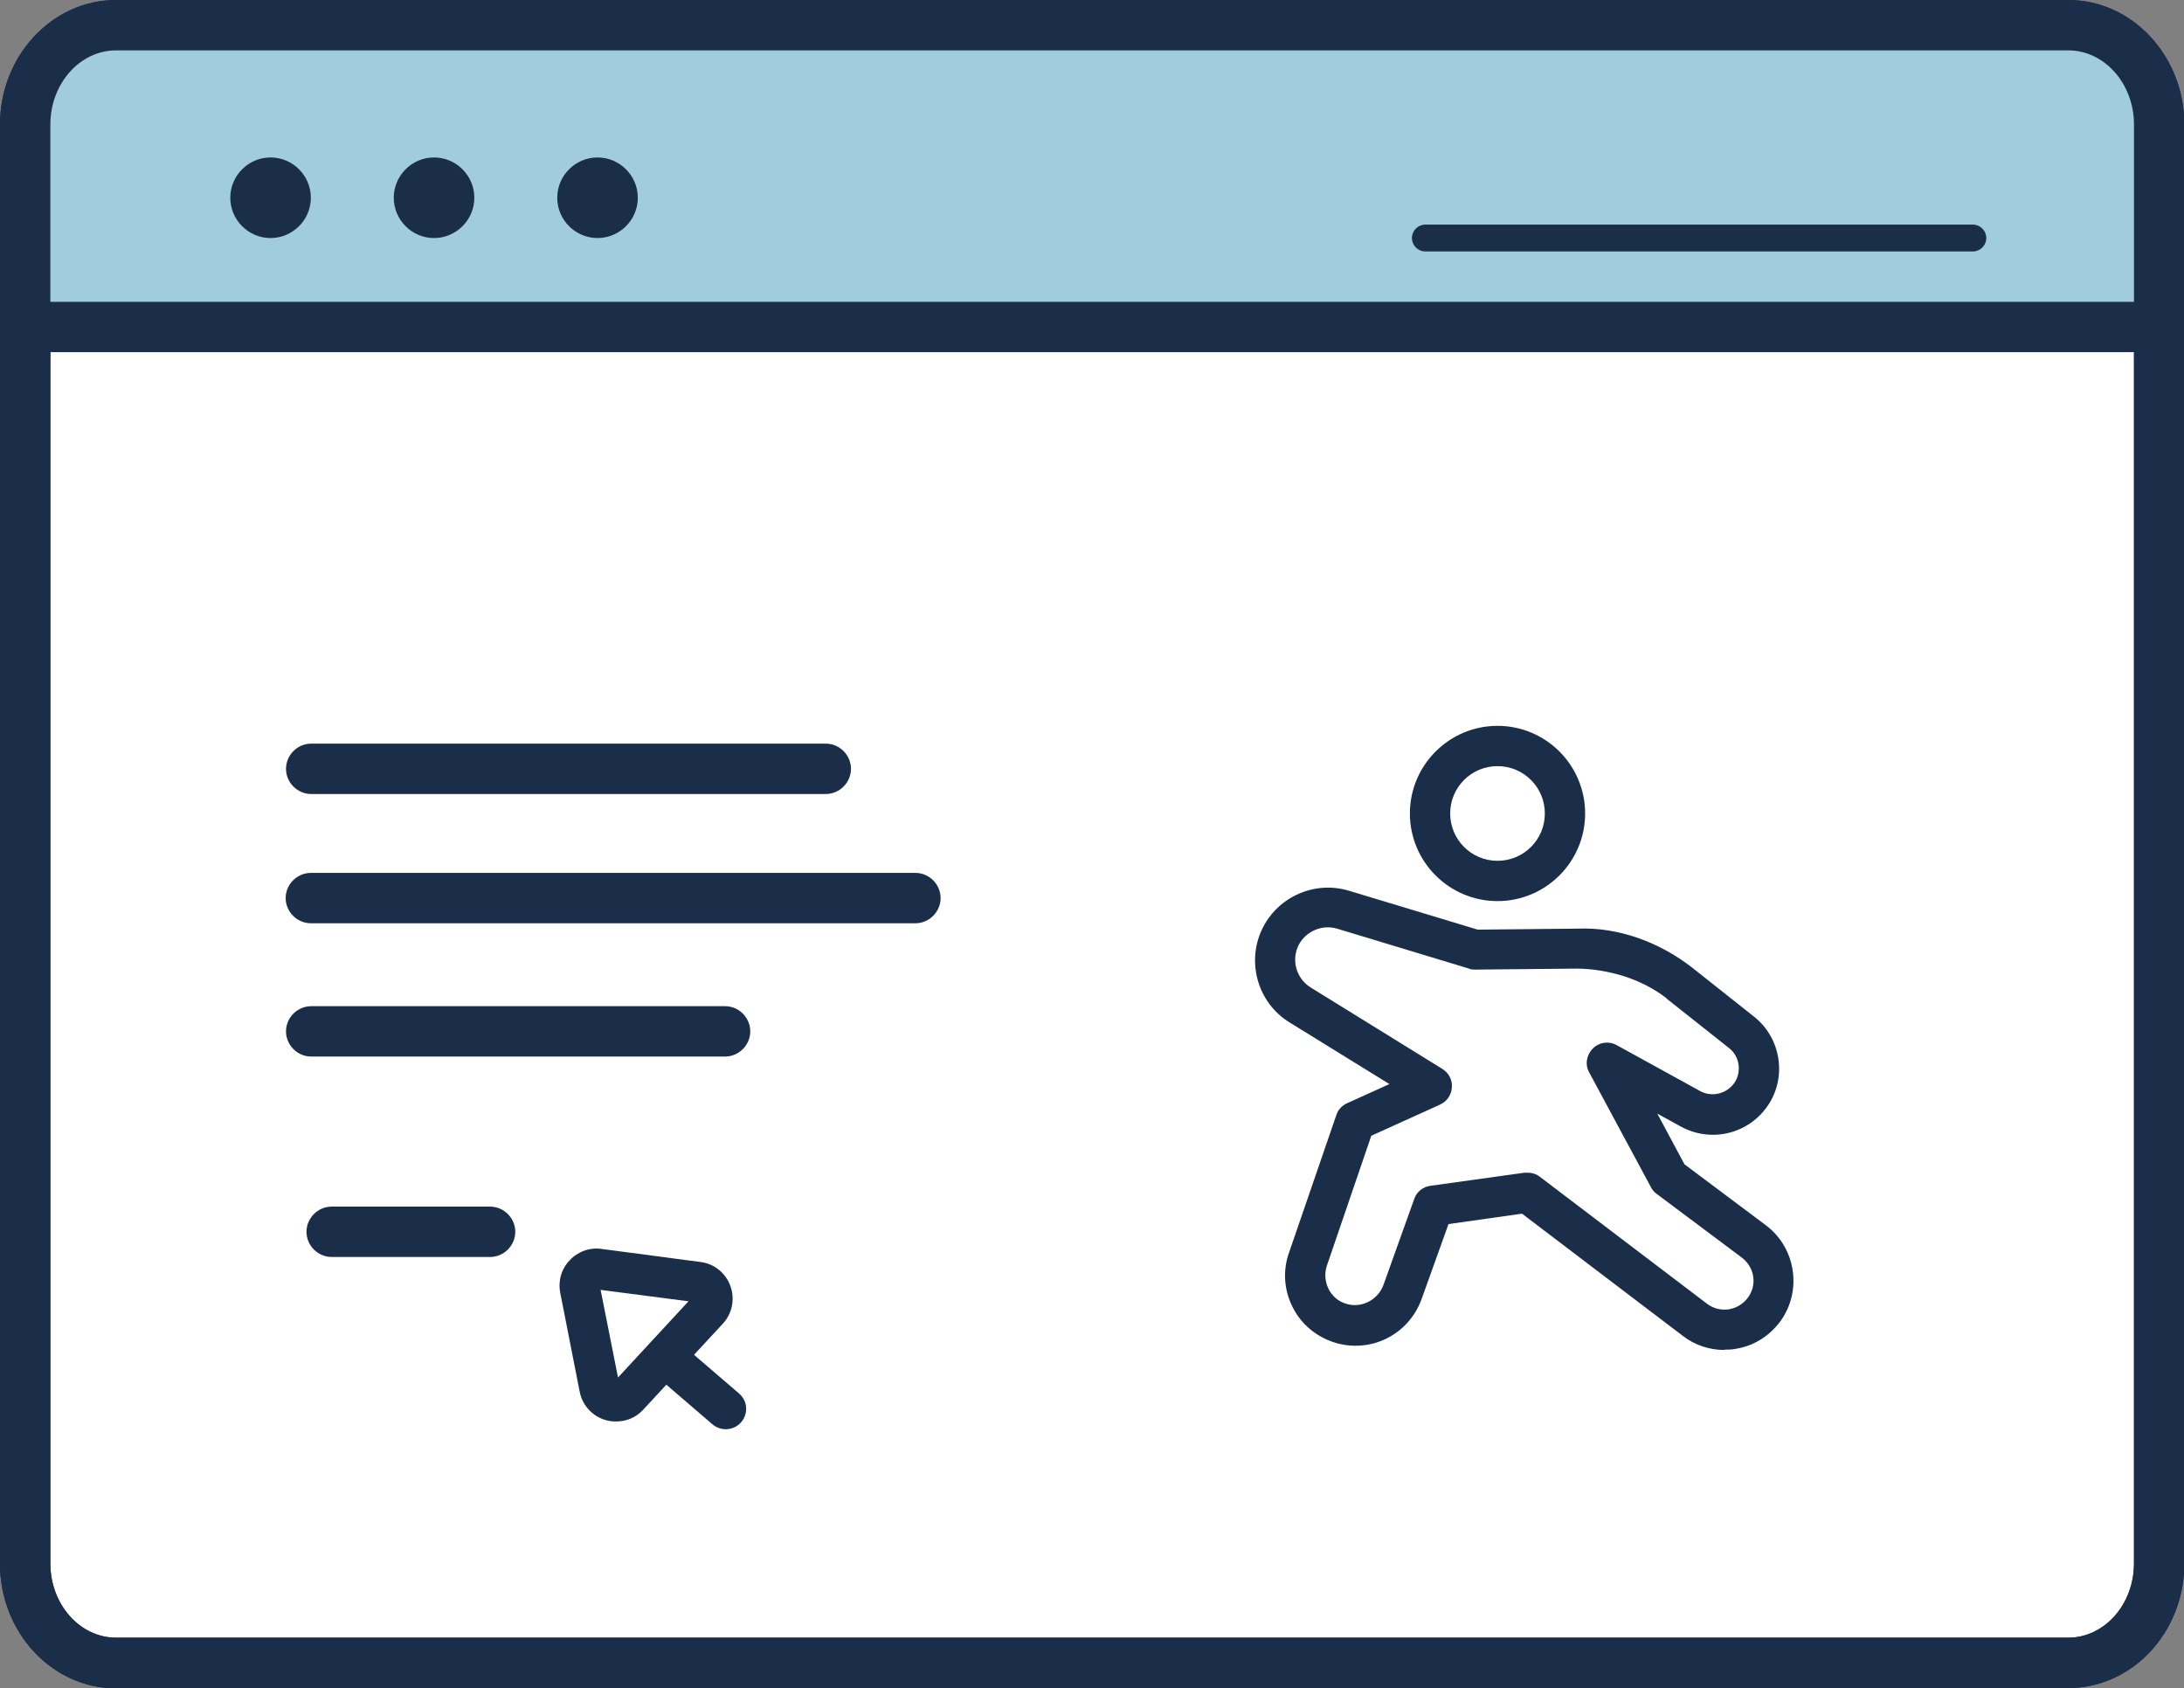 <?xml version="1.0" encoding="UTF-8"?><svg id="Capa_2" xmlns="http://www.w3.org/2000/svg" viewBox="0 0 65.06 50.29"><rect x="0" y="0" width="65.06" height="50.29" fill="#808080" stroke="none"/><defs><style>.cls-1{fill:#1a2d49;}.cls-1,.cls-2,.cls-3{stroke-width:0px;}.cls-2{fill:#fff;}.cls-3{fill:#a1cbdf;}</style></defs><g id="Capa_1-2"><path class="cls-2" d="M61.6.75H3.46C1.96.75.75,2.08.75,3.72v42.86c0,1.64,1.21,2.97,2.71,2.97h58.15c1.49,0,2.71-1.33,2.71-2.97V3.72c0-1.64-1.21-2.97-2.71-2.97Z"/><path class="cls-1" d="M61.6,50.29H3.46c-1.91,0-3.46-1.67-3.46-3.71V3.71C0,1.67,1.55,0,3.46,0h58.15c1.91,0,3.46,1.67,3.46,3.71v42.86c0,2.05-1.55,3.71-3.46,3.71ZM3.46,1.5c-1.08,0-1.96.99-1.96,2.21v42.86c0,1.22.88,2.21,1.96,2.21h58.15c1.08,0,1.96-.99,1.96-2.21V3.71c0-1.22-.88-2.21-1.96-2.21H3.46Z"/><path class="cls-3" d="M64.25,9.75H1.25l-.5-4.5c0-.67.1-2.2.5-3S3.42.92,4.25.75h57c2.8,0,3.17,1.67,3,2.5v6.5Z"/><path class="cls-1" d="M58.77,7.49h-16.31c-.22,0-.4-.18-.4-.4s.18-.4.4-.4h16.31c.22,0,.4.18.4.4s-.18.4-.4.4Z"/><path class="cls-1" d="M64.31,10.49H.75c-.41,0-.75-.34-.75-.75s.34-.75.75-.75h63.56c.41,0,.75.34.75.75s-.34.75-.75.75Z"/><path class="cls-1" d="M8.06,7.09c.66,0,1.2-.54,1.2-1.2s-.54-1.2-1.2-1.2-1.2.54-1.2,1.2.54,1.2,1.2,1.2Z"/><path class="cls-1" d="M12.93,7.09c.66,0,1.2-.54,1.2-1.2s-.54-1.2-1.2-1.2-1.2.54-1.2,1.2.54,1.2,1.2,1.2Z"/><path class="cls-1" d="M17.8,7.09c.66,0,1.2-.54,1.2-1.2s-.54-1.2-1.2-1.2-1.2.54-1.2,1.2.54,1.2,1.2,1.2Z"/><path class="cls-1" d="M24.6,23.65h-15.33c-.41,0-.75-.34-.75-.75s.34-.75.75-.75h15.33c.41,0,.75.34.75.75s-.34.75-.75.75Z"/><path class="cls-1" d="M21.6,31.47h-12.33c-.41,0-.75-.34-.75-.75s.34-.75.75-.75h12.33c.41,0,.75.34.75.75s-.34.75-.75.75Z"/><path class="cls-1" d="M14.6,37.44h-4.72c-.41,0-.75-.34-.75-.75s.34-.75.75-.75h4.72c.41,0,.75.34.75.75s-.34.75-.75.75Z"/><path class="cls-1" d="M27.27,27.5H9.26c-.41,0-.75-.34-.75-.75s.34-.75.75-.75h18.01c.41,0,.75.34.75.75s-.34.75-.75.75Z"/><path class="cls-1" d="M18.35,42.34c-.1,0-.2-.01-.3-.04-.4-.11-.7-.44-.78-.84l-.58-2.95c-.07-.35.03-.71.28-.97.24-.26.59-.39.95-.34l2.95.39c.41.05.75.33.89.72.14.39.05.82-.23,1.12h0l-2.37,2.56c-.21.23-.5.35-.81.35ZM17.89,38.41l.52,2.62,2.1-2.27-2.62-.34ZM21.08,39.02h0,0ZM20.64,38.61h0,0Z"/><path class="cls-1" d="M21.62,42.57c-.14,0-.28-.05-.39-.14l-1.49-1.28c-.25-.22-.28-.59-.06-.85.22-.25.59-.28.85-.07l1.49,1.28c.25.22.28.59.06.85-.12.14-.29.21-.46.21Z"/><path class="cls-1" d="M44.61,26.84c-1.44,0-2.61-1.17-2.61-2.61s1.17-2.61,2.61-2.61,2.61,1.17,2.61,2.61-1.17,2.61-2.61,2.61ZM44.61,22.82c-.78,0-1.41.63-1.41,1.41s.63,1.41,1.41,1.41,1.41-.63,1.41-1.41-.63-1.41-1.41-1.41Z"/><path class="cls-1" d="M51.37,40.21c-.44,0-.88-.14-1.24-.42l-4.79-3.64-2.19.31-.8,2.23c-.39,1.08-1.54,1.64-2.62,1.29-.54-.18-.98-.55-1.23-1.06-.25-.5-.29-1.08-.1-1.61l1.41-4.1c.05-.16.17-.28.32-.35l1.26-.57-2.98-1.84c-.96-.59-1.3-1.84-.78-2.84.48-.92,1.55-1.38,2.55-1.08l3.84,1.16,2.98-.03c1.22-.05,2.45.41,3.42,1.17.02.01.03.03.05.04l1.78,1.41c.8.63.99,1.79.42,2.64-.57.85-1.68,1.13-2.59.64l-.71-.39.81,1.51,2.43,1.82c.89.67,1.08,1.95.43,2.85-.33.45-.81.75-1.36.83-.1.02-.21.02-.31.02ZM45.51,34.93c.13,0,.26.04.36.12l4.99,3.79c.19.14.41.19.64.16.23-.04.43-.16.57-.35.28-.38.2-.9-.18-1.19l-2.54-1.9c-.07-.05-.13-.12-.17-.2l-1.84-3.42c-.13-.23-.08-.52.11-.71.19-.19.48-.23.71-.1l2.49,1.37c.35.19.79.08,1.02-.25.22-.33.15-.79-.16-1.03l-1.83-1.45s-.03-.02-.04-.04c-.75-.58-1.72-.86-2.63-.88l-3.07.03c-.06,0-.12,0-.18-.03l-3.93-1.19c-.44-.13-.92.07-1.14.48-.23.45-.08,1,.35,1.27l3.93,2.43c.19.12.3.33.28.55-.01.22-.15.42-.35.51l-2.05.93-1.32,3.86c-.08.23-.06.47.04.69.11.22.29.38.52.45.45.15.95-.1,1.12-.55l.92-2.57c.07-.21.26-.36.48-.39l2.8-.39s.06,0,.08,0Z"/><path class="cls-1" d="M61.6,50.29H3.46c-1.91,0-3.46-1.67-3.46-3.71V3.71C0,1.67,1.55,0,3.46,0h58.15c1.91,0,3.46,1.67,3.46,3.71v42.86c0,2.05-1.55,3.71-3.46,3.71ZM3.46,1.5c-1.08,0-1.96.99-1.96,2.21v42.86c0,1.22.88,2.21,1.96,2.21h58.15c1.08,0,1.96-.99,1.96-2.21V3.71c0-1.22-.88-2.21-1.96-2.21H3.46Z"/></g></svg>